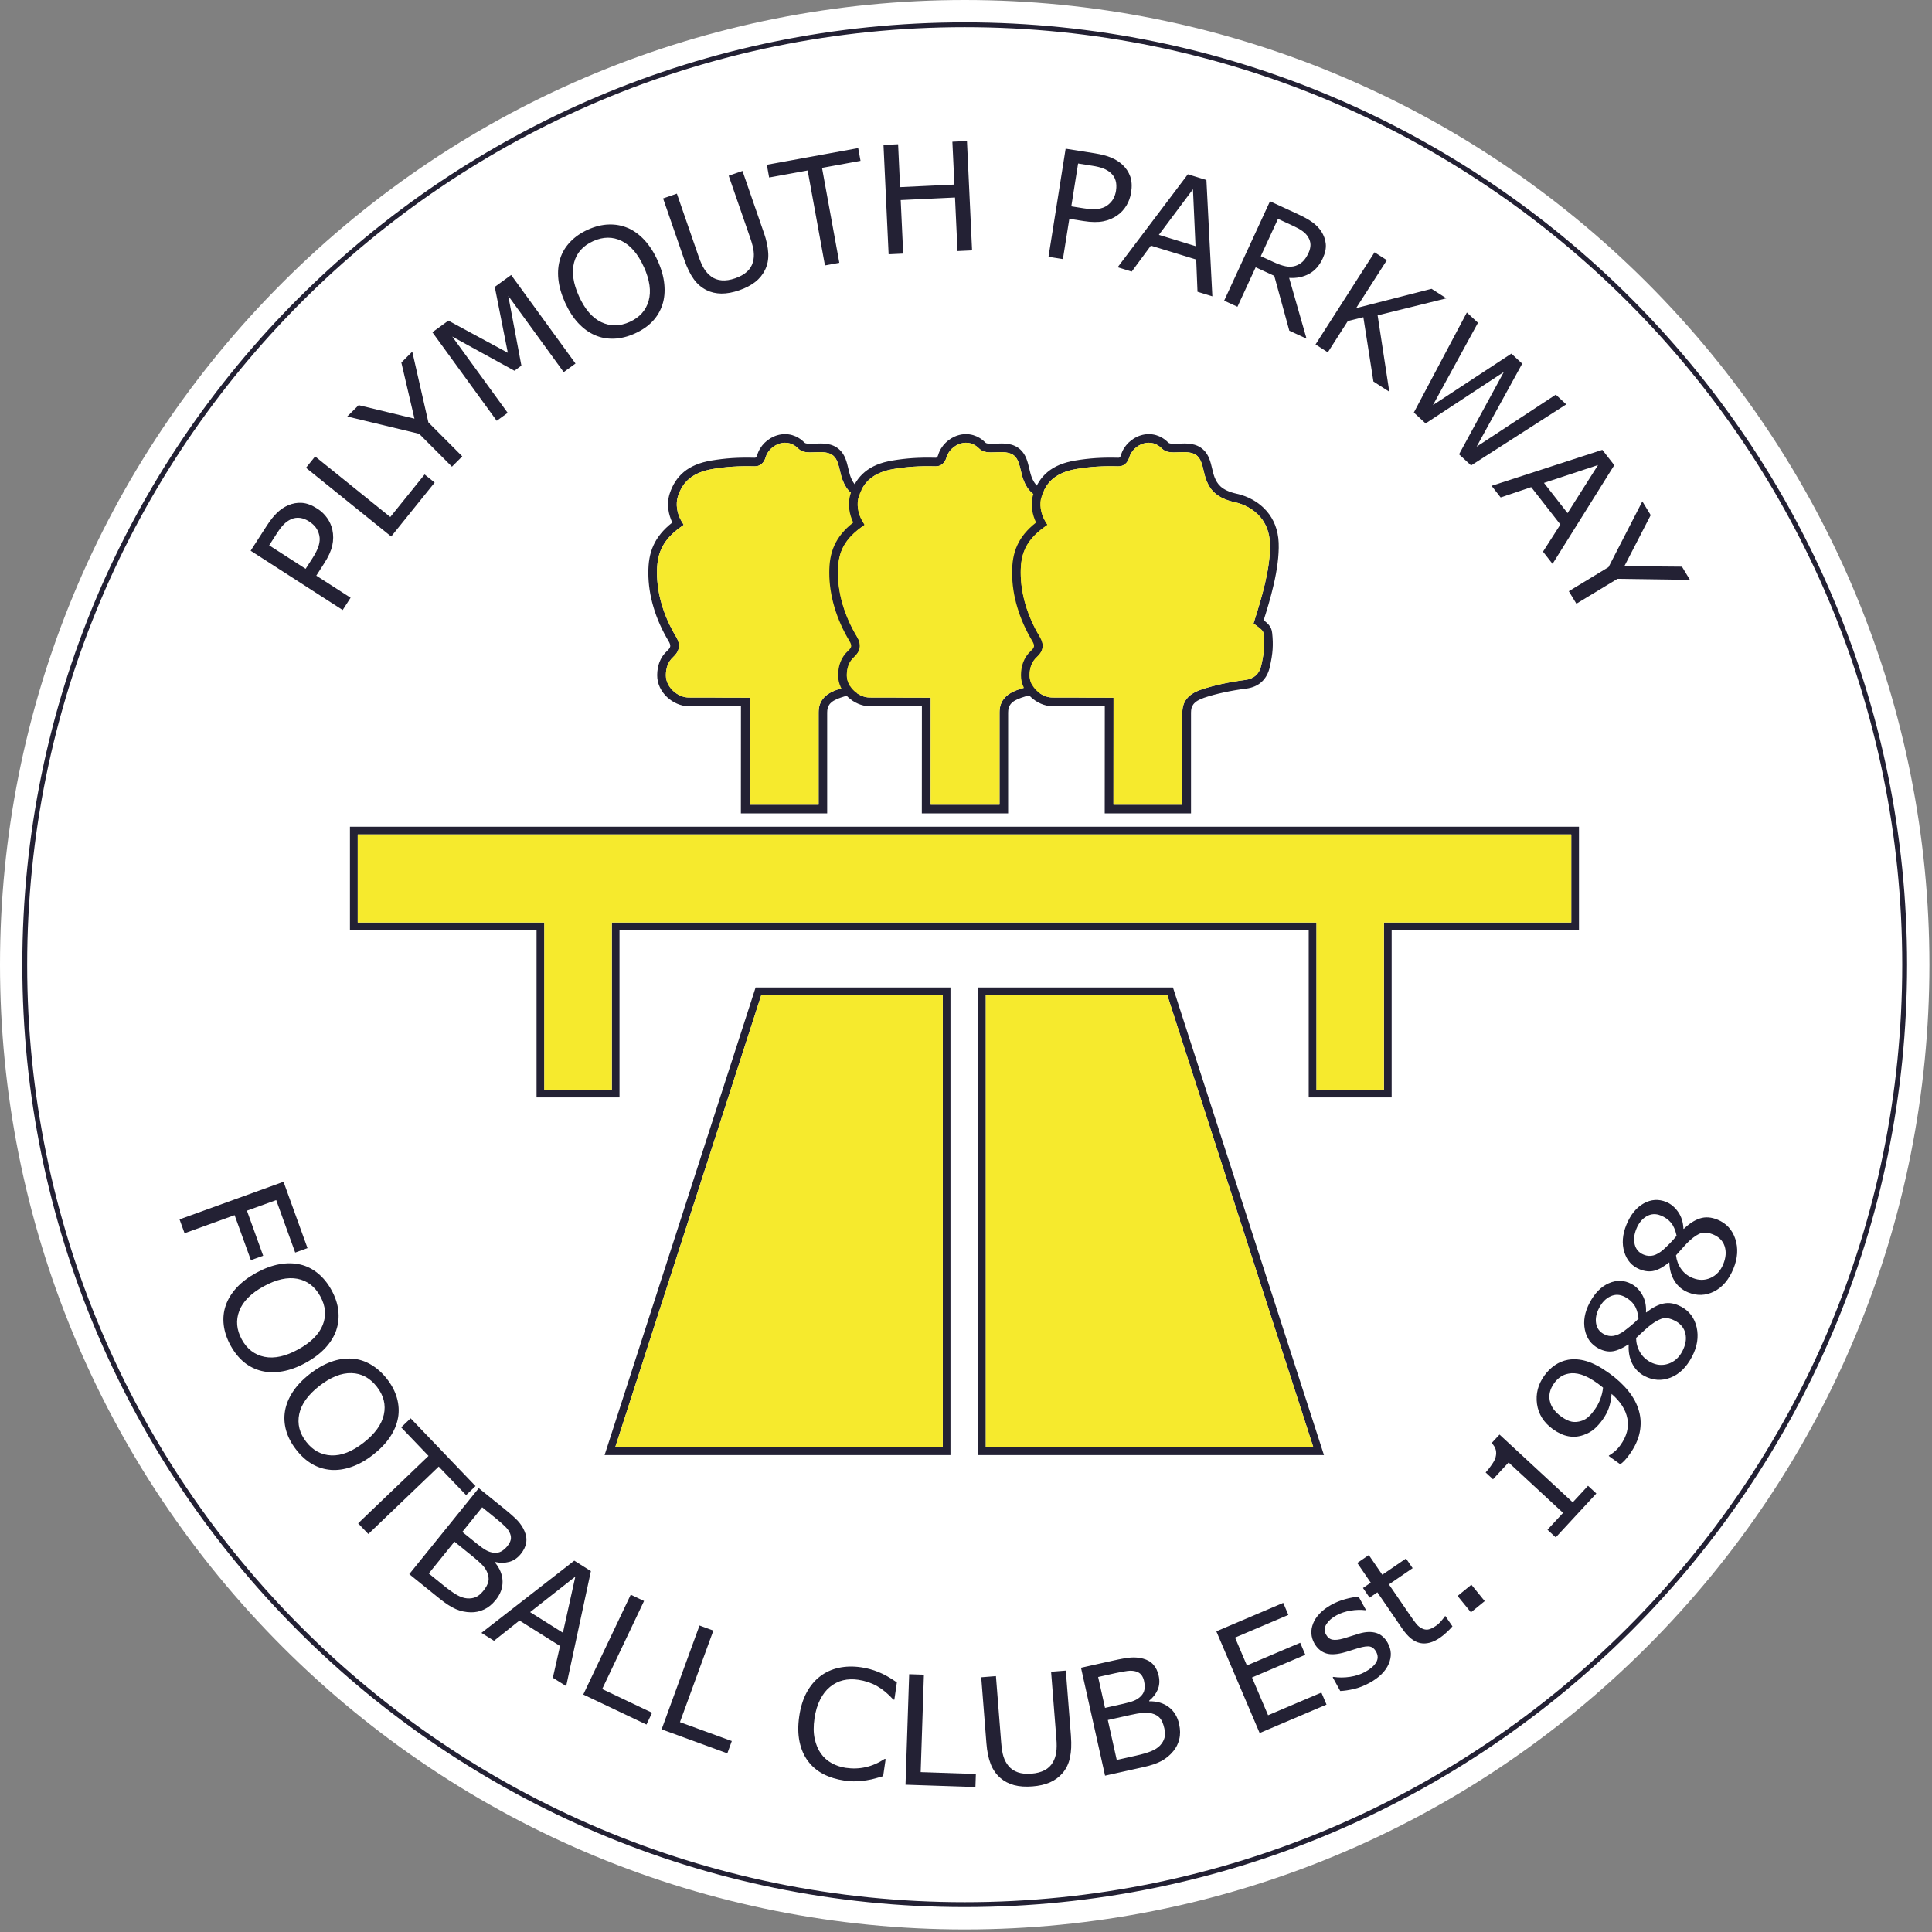 <svg xmlns="http://www.w3.org/2000/svg" width="300" height="300" viewBox="0 0 566 566" fill="none"><rect x="0" y="0" width="566" height="566" fill="#808080" stroke="none"/><g clip-path="url(#a)"><path fill-rule="evenodd" clip-rule="evenodd" d="M82.78 82.78C135.95 29.6 207.41 0 282.62 0C357.83 0 429.29 29.6 482.46 82.78C535.64 135.95 565.24 207.41 565.24 282.62C565.24 357.83 535.64 429.29 482.46 482.47C429.29 535.65 357.83 565.25 282.62 565.25C207.41 565.25 135.95 535.65 82.77 482.47C29.6 429.29 0 357.84 0 282.62C0 207.4 29.6 135.95 82.78 82.78Z" fill="white"/><path fill-rule="evenodd" clip-rule="evenodd" d="M495.09 169.88 473.85 169.57 461.82 176.86 459.6 173.2 471.24 166.14 481.14 146.88 483.59 150.91 475.88 165.86 492.75 166.01 495.09 169.88ZM454.84 165.2 452.04 161.61 457.13 153.66 448.58 142.71 439.63 145.73 436.97 142.33 469.42 131.79 472.92 136.28 454.82 165.21 454.84 165.2ZM459.23 150.32 468.16 136.24 452.32 141.47 459.23 150.32ZM458.85 118.47 430.97 136.36 427.44 133.1 440.56 108.98 417.65 124.05 414.2 120.86 429.73 91.55 432.99 94.56 419.8 118.68 442.77 103.6 445.95 106.54 432.59 130.86 455.78 115.62 458.85 118.47ZM407.01 114.76 402.36 111.77 399.41 92.93 394.86 94.06 389 103.22 385.4 100.91 402.69 73.91 406.3 76.22 397.29 90.27 419.39 84.61 423.75 87.4 403.59 92.39 407.01 114.76ZM382.75 99.2 377.72 96.88 373.31 80.81 367.86 78.3 362.52 89.87 358.63 88.08 372.06 58.96 380.22 62.73C381.98 63.54 383.4 64.33 384.47 65.1 385.54 65.87 386.41 66.76 387.08 67.78 387.83 68.94 388.27 70.15 388.4 71.44 388.53 72.72 388.23 74.14 387.52 75.69 386.55 77.79 385.22 79.3 383.51 80.23 381.8 81.15 379.85 81.55 377.67 81.41L382.76 99.19 382.75 99.2ZM383.34 74.12C383.72 73.29 383.92 72.48 383.92 71.71 383.92 70.93 383.68 70.17 383.21 69.41 382.82 68.77 382.28 68.2 381.58 67.7 380.88 67.19 380 66.7 378.96 66.22L374.4 64.12 369.36 75.05 373.27 76.85C374.5 77.42 375.61 77.8 376.63 78.01 377.64 78.22 378.6 78.17 379.51 77.89 380.35 77.61 381.07 77.18 381.68 76.6 382.28 76.03 382.84 75.19 383.34 74.1V74.12ZM355.17 86.81 350.82 85.47 350.44 76.03 337.16 71.96 331.55 79.56 327.43 78.29 347.99 51.06 353.43 52.73 355.17 86.81ZM350.24 72.1 349.49 55.44 339.5 68.8 350.23 72.1H350.24ZM331.36 56.41C331.14 57.82 330.68 59.08 330.01 60.2 329.33 61.32 328.49 62.25 327.47 62.99 326.21 63.91 324.8 64.53 323.22 64.83 321.65 65.14 319.73 65.12 317.47 64.76L313.27 64.1 311.39 75.9 307.17 75.23 312.19 43.56 320.77 44.92C322.67 45.23 324.25 45.64 325.52 46.17 326.79 46.7 327.88 47.39 328.79 48.22 329.87 49.22 330.64 50.37 331.11 51.69 331.58 53 331.66 54.58 331.37 56.42L331.36 56.41ZM326.95 55.81C327.12 54.73 327.08 53.75 326.83 52.9 326.58 52.03 326.1 51.29 325.4 50.66 324.8 50.12 324.07 49.68 323.23 49.36 322.39 49.03 321.31 48.76 319.99 48.56L315.84 47.9 313.85 60.45 317.39 61.01C319.08 61.28 320.48 61.34 321.59 61.21 322.7 61.07 323.64 60.73 324.4 60.17 325.17 59.6 325.75 58.96 326.15 58.26 326.54 57.56 326.81 56.74 326.96 55.82L326.95 55.81ZM284.78 73.35 280.51 73.55 279.78 57.86 263.87 58.61 264.6 74.29 260.33 74.49 258.83 42.46 263.11 42.26 263.69 54.82 279.6 54.07 279.01 41.52 283.28 41.32 284.78 73.35ZM252.1 47.12 240.82 49.18 245.89 76.99 241.68 77.76 236.61 49.94 225.33 52 224.65 48.27 251.42 43.39 252.1 47.12ZM223.8 68.2C224.56 70.4 224.98 72.4 225.07 74.2 225.16 76 224.84 77.63 224.11 79.1 223.42 80.5 222.46 81.67 221.23 82.62 219.99 83.58 218.45 84.39 216.59 85.03 214.68 85.69 212.95 86.01 211.36 86 209.77 85.98 208.33 85.66 207.02 85.01 205.54 84.28 204.28 83.21 203.26 81.8 202.24 80.39 201.33 78.55 200.53 76.26L194.26 58.13 198.3 56.73 204.63 75.03C205.2 76.67 205.75 77.92 206.31 78.79 206.86 79.67 207.54 80.39 208.33 80.99 209.23 81.67 210.27 82.04 211.45 82.13 212.63 82.23 213.93 82.03 215.38 81.53 216.82 81.03 217.98 80.38 218.84 79.59 219.7 78.8 220.29 77.86 220.59 76.75 220.85 75.8 220.92 74.78 220.8 73.71 220.68 72.64 220.36 71.37 219.85 69.89L213.48 51.48 217.52 50.08 223.79 68.21 223.8 68.2ZM183.91 66.77C185.68 67.54 187.32 68.73 188.81 70.34 190.3 71.95 191.59 73.95 192.67 76.36 193.76 78.77 194.41 81.07 194.62 83.27 194.83 85.47 194.64 87.46 194.06 89.26 193.45 91.12 192.48 92.76 191.14 94.17 189.79 95.58 188.07 96.76 185.97 97.71 183.91 98.64 181.89 99.14 179.9 99.22 177.91 99.29 176.04 98.96 174.28 98.19 172.51 97.42 170.89 96.24 169.4 94.65 167.91 93.05 166.63 91.04 165.53 88.62 164.46 86.24 163.81 83.96 163.58 81.79 163.35 79.62 163.54 77.59 164.14 75.7 164.7 73.89 165.7 72.27 167.09 70.82 168.49 69.37 170.2 68.19 172.22 67.28 174.31 66.34 176.34 65.83 178.32 65.77 180.3 65.7 182.16 66.04 183.9 66.78L183.91 66.77ZM188.62 78.2C186.91 74.41 184.74 71.87 182.12 70.59 179.5 69.3 176.71 69.32 173.78 70.64 170.81 71.98 168.95 74.05 168.19 76.87 167.43 79.7 167.9 82.99 169.61 86.78 171.34 90.6 173.53 93.14 176.17 94.39 178.81 95.64 181.58 95.62 184.48 94.31 187.37 93 189.22 90.94 190.02 88.14 190.82 85.34 190.35 82.02 188.63 78.19L188.62 78.2ZM168.6 106.5 165.14 109.02 148.9 86.67 152.75 107.12 150.7 108.61 132.49 98.6 148.73 120.95 145.52 123.28 126.67 97.34 131.36 93.93 148.77 103.35 144.95 84.05 149.75 80.56 168.6 106.5ZM120.78 103.02 125.5 123.74 135.43 133.7 132.4 136.72 122.79 127.09 101.73 122.02 105.07 118.7 121.42 122.65 117.58 106.22 120.78 103.02ZM127.34 141.37 114.61 157.17 89.64 137.05 92.32 133.72 114.34 151.46 124.39 139 127.34 141.37ZM92.92 148.98C94.12 149.75 95.09 150.67 95.84 151.75 96.59 152.82 97.1 153.97 97.37 155.2 97.7 156.72 97.69 158.27 97.34 159.83 96.99 161.39 96.2 163.14 94.96 165.06L92.66 168.64 102.71 175.11 100.39 178.71 73.43 161.34 78.14 154.04C79.18 152.42 80.2 151.15 81.19 150.2 82.19 149.25 83.25 148.53 84.39 148.04 85.74 147.46 87.1 147.21 88.5 147.32 89.89 147.42 91.36 147.98 92.93 148.99L92.92 148.98ZM90.59 152.78C89.67 152.19 88.77 151.83 87.88 151.72 86.98 151.6 86.11 151.74 85.25 152.12 84.51 152.46 83.82 152.94 83.18 153.58 82.54 154.22 81.86 155.1 81.14 156.22L78.86 159.76 89.54 166.64 91.48 163.63C92.41 162.19 93.03 160.93 93.36 159.87 93.68 158.8 93.75 157.8 93.55 156.88 93.34 155.94 92.99 155.15 92.5 154.51 92.02 153.87 91.38 153.29 90.59 152.79V152.78ZM503.14 357.3C505.74 358.36 507.48 360.25 508.38 362.97 509.27 365.69 509.09 368.58 507.84 371.64 506.51 374.89 504.62 377.12 502.15 378.36 499.68 379.6 497.14 379.68 494.52 378.61 492.86 377.93 491.54 376.83 490.59 375.31 489.63 373.79 489.12 371.99 489.05 369.91L488.93 369.86C487.41 371.12 485.99 371.91 484.66 372.27 483.32 372.62 481.89 372.48 480.36 371.86 478.1 370.94 476.6 369.25 475.85 366.78 475.1 364.32 475.31 361.67 476.47 358.82 477.69 355.84 479.39 353.75 481.55 352.55 483.71 351.35 485.91 351.22 488.12 352.12 489.48 352.68 490.64 353.64 491.61 355.02 492.57 356.39 493.1 358.04 493.18 359.97L493.29 360.02C494.87 358.48 496.44 357.46 498.03 356.95 499.62 356.44 501.32 356.56 503.15 357.31L503.14 357.3ZM486.51 356.09C485.08 355.5 483.69 355.58 482.39 356.33 481.08 357.08 480.08 358.31 479.39 360.01 478.7 361.69 478.55 363.23 478.92 364.63 479.28 366.03 480.16 367.01 481.53 367.57 482.5 367.97 483.45 368.04 484.38 367.79 485.31 367.54 486.28 366.98 487.27 366.11 487.72 365.72 488.33 365.13 489.1 364.36 489.87 363.59 490.56 362.82 491.18 362.04 490.83 360.37 490.27 359.08 489.52 358.19 488.77 357.3 487.77 356.59 486.51 356.08V356.09ZM501.81 361.62C500.58 361.12 499.48 360.98 498.51 361.22 497.55 361.46 496.37 362.21 494.96 363.48 494.41 363.98 493.85 364.57 493.29 365.21 492.73 365.85 491.97 366.7 491 367.76 491.17 369.23 491.66 370.56 492.5 371.75 493.33 372.94 494.45 373.82 495.87 374.4 497.69 375.14 499.44 375.14 501.13 374.38 502.82 373.62 504.06 372.28 504.84 370.37 505.64 368.42 505.77 366.66 505.24 365.07 504.72 363.49 503.57 362.34 501.81 361.62ZM492.39 382.73C494.88 384.03 496.42 386.09 497.06 388.88 497.68 391.68 497.23 394.53 495.69 397.46 494.06 400.56 491.96 402.61 489.38 403.6 486.8 404.6 484.27 404.43 481.76 403.12 480.17 402.28 478.97 401.06 478.17 399.46 477.37 397.85 477.02 396.01 477.15 393.93L477.03 393.87C475.4 394.97 473.91 395.63 472.55 395.86 471.18 396.08 469.77 395.8 468.31 395.04 466.15 393.9 464.81 392.08 464.3 389.55 463.79 387.02 464.25 384.41 465.69 381.68 467.19 378.83 469.08 376.91 471.35 375.93 473.62 374.95 475.82 375.02 477.93 376.14 479.23 376.82 480.3 377.9 481.13 379.36 481.96 380.82 482.32 382.51 482.21 384.43L482.32 384.49C484.04 383.11 485.7 382.24 487.33 381.89 488.96 381.54 490.65 381.82 492.4 382.75L492.39 382.73ZM475.96 379.92C474.58 379.2 473.21 379.14 471.84 379.76 470.46 380.38 469.35 381.51 468.5 383.14 467.66 384.74 467.35 386.26 467.59 387.69 467.82 389.12 468.59 390.18 469.91 390.87 470.84 391.36 471.77 391.52 472.72 391.36 473.67 391.2 474.68 390.73 475.76 389.97 476.24 389.62 476.9 389.09 477.75 388.41 478.59 387.72 479.35 387.02 480.04 386.3 479.85 384.6 479.42 383.27 478.76 382.31 478.1 381.35 477.17 380.55 475.97 379.91L475.96 379.92ZM490.66 386.91C489.48 386.29 488.4 386.05 487.41 386.19 486.43 386.33 485.18 386.97 483.66 388.1 483.06 388.55 482.45 389.08 481.83 389.65 481.21 390.24 480.37 391.01 479.31 391.97 479.33 393.45 479.7 394.82 480.42 396.08 481.13 397.35 482.16 398.33 483.52 399.05 485.26 399.96 487 400.12 488.76 399.53 490.52 398.94 491.88 397.72 492.84 395.9 493.82 394.03 494.13 392.29 493.75 390.66 493.38 389.04 492.34 387.78 490.66 386.9V386.91ZM471.37 402.25C473.67 403.9 475.56 405.66 477.07 407.54 478.57 409.41 479.6 411.36 480.15 413.36 480.73 415.4 480.8 417.48 480.37 419.62 479.94 421.75 478.94 423.92 477.38 426.09 476.94 426.71 476.49 427.26 476.04 427.76 475.58 428.26 475.13 428.66 474.68 428.98L471.29 426.54 471.41 426.37C471.84 426.16 472.36 425.79 472.96 425.29 473.57 424.78 474.16 424.15 474.71 423.38 476.58 420.78 477.26 418.18 476.76 415.58 476.26 412.98 474.71 410.57 472.13 408.36 472.01 409.93 471.74 411.3 471.33 412.47 470.92 413.64 470.3 414.79 469.48 415.94 468.7 417.02 467.89 417.92 467.05 418.65 466.21 419.38 465.16 419.96 463.91 420.4 462.45 420.92 460.97 421.04 459.48 420.77 458 420.5 456.49 419.81 454.94 418.7 452.26 416.77 450.71 414.31 450.28 411.33 449.87 408.36 450.58 405.59 452.4 403.04 453.31 401.77 454.36 400.74 455.53 399.94 456.71 399.14 457.98 398.62 459.35 398.37 461.04 398.07 462.86 398.2 464.79 398.77 466.72 399.33 468.9 400.49 471.35 402.25H471.37ZM468.02 405.27C466.2 403.97 464.62 403.11 463.24 402.7 461.86 402.28 460.64 402.19 459.56 402.41 458.64 402.57 457.83 402.9 457.15 403.38 456.47 403.85 455.86 404.45 455.32 405.2 454.1 406.9 453.67 408.61 454.02 410.35 454.37 412.09 455.5 413.65 457.4 415.02 458.51 415.82 459.53 416.32 460.47 416.5 461.4 416.68 462.4 416.59 463.47 416.21 464.22 415.94 464.88 415.54 465.45 414.99 466.03 414.45 466.61 413.78 467.16 413 467.82 412.08 468.36 411.07 468.8 409.95 469.23 408.83 469.51 407.69 469.63 406.53 469.39 406.34 469.16 406.15 468.93 405.96 468.7 405.77 468.4 405.54 468.02 405.27ZM467.66 437.54 455.77 450.39 453.35 448.15 457.92 443.21 441.96 428.44 437.39 433.37 435.23 431.37C435.85 430.7 436.46 429.94 437.05 429.06 437.65 428.2 438.02 427.47 438.16 426.87 438.35 426.13 438.37 425.43 438.21 424.78 438.06 424.12 437.66 423.44 437 422.75L439.3 420.27 460.75 440.12 465.23 435.28 467.65 437.52 467.66 437.54Z" fill="#232134"/><path d="M431.052 464.261L427.013 467.551L430.922 472.35L434.961 469.06L431.052 464.261Z" fill="#232134"/><path fill-rule="evenodd" clip-rule="evenodd" d="M425.52 476.45C425.01 477.05 424.41 477.66 423.73 478.28 423.05 478.9 422.43 479.41 421.84 479.81 419.79 481.21 417.86 481.73 416.04 481.35 414.22 480.98 412.49 479.58 410.82 477.15L403.52 466.49 401.24 468.05 399.3 465.22 401.58 463.66 397.63 457.89 401.01 455.57 404.96 461.34 411.91 456.58 413.85 459.41 406.9 464.17 413.17 473.32C413.89 474.37 414.48 475.18 414.94 475.75 415.39 476.31 415.94 476.75 416.58 477.07 417.17 477.37 417.77 477.48 418.38 477.39 418.99 477.29 419.77 476.92 420.71 476.28 421.26 475.9 421.77 475.43 422.25 474.85 422.74 474.27 423.08 473.84 423.26 473.55L423.44 473.43 425.51 476.46 425.52 476.45ZM406.59 481.4C407.66 483.34 407.74 485.37 406.82 487.5 405.9 489.62 404.05 491.46 401.27 492.99 399.7 493.86 398.15 494.46 396.63 494.82 395.11 495.16 393.78 495.36 392.64 495.4L390.43 491.38 390.62 491.27C392.22 491.51 393.85 491.5 395.51 491.25 397.17 491 398.63 490.52 399.89 489.83 401.46 488.97 402.55 488.04 403.15 487.03 403.75 486.04 403.75 484.99 403.15 483.89 402.69 483.05 402.1 482.55 401.38 482.39 400.66 482.22 399.54 482.37 398 482.81 397.43 482.97 396.69 483.21 395.79 483.5 394.89 483.8 394.06 484.05 393.28 484.24 391.15 484.77 389.43 484.78 388.12 484.24 386.81 483.71 385.78 482.75 385.01 481.36 384.53 480.48 384.25 479.56 384.19 478.58 384.12 477.61 384.29 476.62 384.7 475.6 385.08 474.61 385.72 473.64 386.64 472.68 387.55 471.73 388.68 470.88 390.04 470.13 391.31 469.43 392.69 468.87 394.17 468.47 395.64 468.06 396.93 467.84 398.05 467.81L400.16 471.63 399.97 471.73C398.68 471.56 397.26 471.6 395.69 471.85 394.13 472.1 392.72 472.58 391.46 473.27 390.16 473.98 389.19 474.85 388.57 475.84 387.95 476.84 387.91 477.84 388.46 478.84 388.94 479.71 389.58 480.22 390.37 480.36 391.14 480.51 392.21 480.4 393.55 480.02 394.29 479.81 395.11 479.55 396.01 479.26 396.91 478.96 397.67 478.73 398.28 478.55 400.15 478.02 401.78 477.97 403.19 478.39 404.61 478.84 405.74 479.83 406.59 481.38V481.4ZM388.62 499.38 369.03 507.72 356.34 477.92 375.94 469.58 377.44 473.11 361.82 479.75 365.29 487.91 380.91 481.27 382.41 484.79 366.79 491.44 371.5 502.5 387.12 495.86 388.62 499.38ZM345.44 505.14C345.79 506.71 345.81 508.17 345.48 509.51 345.16 510.85 344.57 512.02 343.74 513.02 342.76 514.22 341.6 515.18 340.27 515.9 338.94 516.62 337.17 517.22 334.97 517.7L323.74 520.2 316.69 488.59 326.07 486.5C328.38 485.98 330.13 485.68 331.32 485.59 332.5 485.51 333.68 485.61 334.85 485.91 336.15 486.26 337.17 486.85 337.9 487.7 338.64 488.53 339.16 489.62 339.45 490.94 339.78 492.43 339.68 493.8 339.16 495.02 338.63 496.24 337.8 497.32 336.66 498.24L336.7 498.42C338.94 498.38 340.84 498.94 342.39 500.1 343.94 501.27 344.96 502.94 345.45 505.13L345.44 505.14ZM335.18 492.51C335.01 491.76 334.74 491.15 334.37 490.68 334 490.22 333.5 489.89 332.85 489.69 332.11 489.46 331.24 489.4 330.27 489.53 329.31 489.65 328.13 489.87 326.72 490.18L321.71 491.3 323.73 500.35 329.16 499.13C330.47 498.84 331.51 498.54 332.25 498.23 333 497.92 333.66 497.49 334.23 496.92 334.8 496.35 335.15 495.7 335.28 494.97 335.4 494.24 335.37 493.42 335.16 492.51H335.18ZM341.08 506.26C340.8 505 340.39 504.03 339.84 503.37 339.29 502.71 338.46 502.23 337.34 501.94 336.58 501.74 335.7 501.69 334.72 501.8 333.72 501.91 332.53 502.12 331.15 502.43L324.55 503.9 327.16 515.6 332.71 514.36C334.55 513.95 336.04 513.52 337.17 513.07 338.3 512.61 339.19 512.05 339.83 511.38 340.5 510.66 340.94 509.9 341.15 509.12 341.36 508.33 341.34 507.39 341.09 506.27L341.08 506.26ZM313.75 508.74C313.93 511.08 313.84 513.14 313.46 514.92 313.08 516.7 312.35 518.22 311.28 519.46 310.25 520.65 309.02 521.55 307.57 522.18 306.12 522.81 304.41 523.2 302.43 523.35 300.4 523.51 298.62 523.38 297.08 522.97 295.53 522.55 294.2 521.86 293.1 520.9 291.83 519.81 290.88 518.44 290.24 516.81 289.6 515.18 289.17 513.14 288.98 510.7L287.46 491.38 291.77 491.04 293.31 510.54C293.45 512.29 293.67 513.65 293.99 514.64 294.31 515.64 294.78 516.52 295.41 517.3 296.12 518.19 297.04 518.82 298.16 519.21 299.29 519.61 300.62 519.74 302.15 519.62 303.69 519.5 304.98 519.16 306.03 518.61 307.07 518.06 307.89 517.28 308.46 516.27 308.96 515.41 309.28 514.43 309.44 513.35 309.59 512.27 309.61 510.95 309.48 509.38L307.93 489.76 312.24 489.42 313.76 508.74H313.75ZM285.76 523.53 265.28 522.85 266.35 490.48 270.67 490.62 269.72 519.16 285.89 519.7 285.76 523.53ZM258.73 520.35C257.89 520.58 257.13 520.79 256.45 521 255.77 521.21 254.89 521.4 253.8 521.57 252.89 521.71 251.91 521.81 250.85 521.85 249.8 521.9 248.65 521.83 247.42 521.65 245.09 521.31 243.03 520.67 241.22 519.74 239.41 518.81 237.91 517.54 236.71 515.94 235.53 514.38 234.71 512.49 234.24 510.27 233.77 508.06 233.74 505.56 234.15 502.77 234.54 500.13 235.25 497.83 236.3 495.86 237.36 493.89 238.69 492.29 240.31 491.07 241.87 489.88 243.67 489.06 245.71 488.61 247.75 488.17 249.94 488.11 252.3 488.46 254.02 488.71 255.71 489.17 257.36 489.84 259.02 490.51 260.81 491.52 262.75 492.88L262.01 497.95 261.69 497.9C260.14 496.18 258.55 494.87 256.91 493.94 255.27 493.02 253.46 492.42 251.49 492.12 249.87 491.88 248.38 491.93 247 492.26 245.62 492.59 244.35 493.24 243.17 494.19 242.03 495.11 241.06 496.36 240.27 497.91 239.48 499.46 238.92 501.31 238.61 503.45 238.28 505.7 238.3 507.67 238.67 509.37 239.05 511.08 239.63 512.51 240.45 513.66 241.3 514.86 242.35 515.82 243.62 516.52 244.89 517.22 246.27 517.69 247.76 517.91 249.81 518.21 251.78 518.14 253.67 517.7 255.56 517.27 257.39 516.47 259.16 515.3L259.46 515.35 258.73 520.34V520.35ZM213.08 513.66 193.83 506.63 204.93 476.21 208.99 477.69 199.2 504.52 214.39 510.06 213.08 513.66ZM189.39 505.23 170.88 496.43 184.78 467.18 188.68 469.03 176.42 494.82 191.03 501.77 189.39 505.23ZM165.86 493.96 161.96 491.52 164.07 482.21 152.19 474.75 144.73 480.69 141.04 478.37 168.24 457.21 173.11 460.27 165.87 493.96H165.86ZM164.91 478.32 168.55 461.88 155.3 472.29 164.9 478.32H164.91ZM145.19 468.77C144.18 470.02 143.05 470.94 141.8 471.52 140.55 472.1 139.27 472.37 137.97 472.34 136.42 472.32 134.95 472.01 133.56 471.41 132.17 470.81 130.6 469.8 128.85 468.39L119.9 461.16 140.26 435.97 147.73 442.01C149.57 443.5 150.89 444.68 151.7 445.55 152.5 446.43 153.16 447.41 153.64 448.52 154.18 449.75 154.34 450.92 154.14 452.02 153.95 453.12 153.42 454.2 152.57 455.25 151.61 456.44 150.48 457.21 149.19 457.56 147.9 457.9 146.54 457.92 145.12 457.61L145.01 457.75C146.43 459.47 147.18 461.31 147.23 463.25 147.28 465.19 146.61 467.03 145.19 468.78V468.77ZM148.69 452.88C149.17 452.28 149.48 451.69 149.62 451.11 149.75 450.54 149.69 449.94 149.45 449.31 149.17 448.58 148.68 447.87 147.97 447.19 147.28 446.51 146.37 445.72 145.25 444.81L141.26 441.58 135.44 448.79 139.77 452.29C140.81 453.13 141.69 453.76 142.4 454.15 143.11 454.55 143.86 454.8 144.66 454.89 145.46 454.98 146.19 454.86 146.84 454.5 147.49 454.14 148.11 453.61 148.7 452.88H148.69ZM141.59 466.06C142.4 465.06 142.9 464.13 143.08 463.29 143.25 462.45 143.12 461.5 142.65 460.44 142.33 459.72 141.83 459 141.12 458.3 140.42 457.59 139.51 456.79 138.4 455.9L133.14 451.65 125.61 460.97 130.04 464.55C131.51 465.74 132.77 466.63 133.82 467.24 134.88 467.84 135.87 468.18 136.8 468.26 137.78 468.34 138.65 468.21 139.4 467.88 140.15 467.56 140.87 466.95 141.59 466.06ZM136.55 438.01 128.53 429.65 107.91 449.4 104.92 446.28 125.54 426.53 117.53 418.16 120.3 415.51 139.31 435.36 136.55 438.01ZM116.62 415.3C116.28 417.23 115.51 419.12 114.28 420.96 113.06 422.81 111.39 424.55 109.29 426.19 107.18 427.83 105.08 429.02 102.98 429.74 100.87 430.47 98.87 430.76 96.97 430.62 94.99 430.46 93.16 429.9 91.46 428.92 89.76 427.93 88.19 426.53 86.76 424.69 85.36 422.89 84.38 421.03 83.83 419.1 83.29 417.17 83.17 415.24 83.5 413.34 83.83 411.42 84.6 409.55 85.81 407.71 87.03 405.87 88.69 404.13 90.81 402.48 92.89 400.86 94.97 399.68 97.05 398.94 99.13 398.19 101.16 397.9 103.16 398.03 105.07 398.15 106.89 398.74 108.65 399.76 110.41 400.79 111.97 402.19 113.35 403.95 114.78 405.78 115.76 407.66 116.29 409.58 116.83 411.5 116.94 413.41 116.63 415.29L116.62 415.3ZM106.53 422.64C109.84 420.06 111.81 417.33 112.45 414.44 113.09 411.56 112.41 408.83 110.41 406.27 108.39 403.68 105.91 402.34 102.96 402.27 100.01 402.19 96.88 403.45 93.57 406.02 90.23 408.63 88.26 411.38 87.66 414.27 87.06 417.16 87.74 419.87 89.72 422.41 91.69 424.94 94.15 426.26 97.1 426.38 100.04 426.49 103.19 425.25 106.53 422.64ZM98.53 389.68C97.89 391.53 96.82 393.27 95.32 394.89 93.82 396.52 91.89 397.97 89.55 399.25 87.21 400.54 84.95 401.37 82.75 401.75 80.55 402.13 78.53 402.1 76.68 401.65 74.75 401.18 73.03 400.33 71.51 399.09 69.99 397.84 68.66 396.2 67.54 394.16 66.45 392.16 65.78 390.16 65.54 388.17 65.31 386.18 65.5 384.26 66.14 382.43 66.77 380.59 67.83 378.87 69.32 377.25 70.81 375.63 72.73 374.18 75.09 372.88 77.4 371.61 79.64 370.78 81.82 370.38 83.99 369.98 86.05 370.01 88 370.46 89.86 370.89 91.57 371.76 93.15 373.05 94.72 374.35 96.04 375.98 97.11 377.94 98.23 379.97 98.9 381.98 99.11 383.96 99.33 385.94 99.14 387.85 98.52 389.66L98.53 389.68ZM87.39 395.31C91.07 393.29 93.45 390.91 94.55 388.17 95.64 385.43 95.41 382.63 93.84 379.78 92.26 376.9 90.02 375.19 87.13 374.64 84.23 374.09 80.94 374.82 77.26 376.84 73.54 378.88 71.16 381.28 70.1 384.04 69.04 386.79 69.29 389.58 70.83 392.4 72.37 395.21 74.59 396.91 77.48 397.5 80.37 398.08 83.67 397.36 87.38 395.32L87.39 395.31ZM86.48 366.95 80.92 351.58 72.34 354.68 77.1 367.88 73.5 369.18 68.73 355.99 54.07 361.29 52.6 357.23 83.06 346.21 90.09 365.65 86.48 366.95Z" fill="#232134"/><path fill-rule="evenodd" clip-rule="evenodd" d="M87.41 87.41C137.37 37.45 206.39 6.55 282.62 6.55C358.85 6.55 427.88 37.45 477.84 87.41C527.8 137.37 558.7 206.39 558.7 282.63C558.7 358.87 527.8 427.89 477.84 477.84C427.88 527.8 358.86 558.7 282.62 558.7C206.38 558.7 137.37 527.8 87.4 477.84C37.44 427.88 6.54 358.86 6.54 282.62C6.54 206.38 37.44 137.36 87.4 87.4L87.41 87.41ZM282.62 7.96C206.78 7.96 138.11 38.7 88.4 88.41C38.7 138.11 7.96 206.78 7.96 282.62C7.96 358.46 38.7 427.13 88.4 476.83C138.11 526.53 206.77 557.27 282.62 557.27C358.47 557.27 427.13 526.53 476.83 476.83C526.53 427.13 557.28 358.46 557.28 282.62C557.28 206.78 526.54 138.11 476.83 88.4C427.13 38.71 358.47 7.96 282.62 7.96Z" fill="#232134"/><path fill-rule="evenodd" clip-rule="evenodd" d="M211.18 204.37C213.35 204.37 215.4 204.37 218.38 204.39H219.65V205.66L219.63 235.74H239.82V208.75C239.82 207.25 240.15 205.93 241.07 204.75C241.94 203.63 243.3 202.71 245.37 202.01C247.23 201.38 249.31 200.83 251.36 200.38C253.78 199.85 256.18 199.45 258.17 199.21C259.58 199.03 260.6 198.55 261.33 197.89C262.2 197.11 262.7 196.03 262.95 194.89C263.39 192.97 263.63 191.45 263.73 190.03C263.82 188.62 263.77 187.29 263.61 185.74C263.57 185.29 263.44 184.98 263.18 184.68C262.84 184.27 262.25 183.82 261.4 183.19L260.67 182.65L260.94 181.79L261.14 181.17C262.8 175.9 265.78 166.45 265.49 159.13C265.36 155.89 264.26 153.33 262.62 151.41C260.68 149.15 257.97 147.74 255.17 147.12C252.49 146.52 250.69 145.61 249.43 144.51C248.12 143.37 247.4 142.07 246.87 140.71C246.51 139.78 246.28 138.83 246.06 137.88C245.67 136.23 245.28 134.58 244.24 133.61C242.87 132.33 240.7 132.42 238.81 132.5C236.81 132.58 235.06 132.65 233.87 131.43C233.1 130.65 232.27 130.16 231.43 129.91C230.44 129.62 229.41 129.66 228.45 129.94C227.47 130.23 226.56 130.78 225.83 131.49C225.11 132.19 224.57 133.04 224.3 133.98C224.05 134.84 223.65 135.46 223.15 135.89C222.54 136.42 221.83 136.64 221.06 136.62C218.72 136.56 216.67 136.59 214.69 136.72C212.73 136.84 210.85 137.07 208.84 137.4C205.83 137.9 203.61 138.86 201.98 140.2C200.38 141.52 199.33 143.25 198.64 145.31C198.25 146.47 198.18 147.74 198.35 148.97C198.54 150.35 199.03 151.67 199.69 152.75L200.31 153.76L199.34 154.45C196.5 156.5 194.78 158.57 193.78 160.74C192.78 162.91 192.48 165.22 192.48 167.74C192.48 170.88 192.98 174.05 193.89 177.15C194.85 180.38 196.26 183.54 198.05 186.51C198.75 187.68 199.02 188.71 198.87 189.72C198.72 190.74 198.16 191.62 197.22 192.49C196.44 193.21 195.91 194.03 195.58 194.89C195.24 195.8 195.09 196.77 195.08 197.77V197.82C195.07 199.6 195.94 201.2 197.19 202.38C198.47 203.58 200.12 204.31 201.65 204.34H201.69C204.54 204.36 207.96 204.36 211.17 204.36L211.18 204.37ZM217.1 206.93C215.49 206.93 213.38 206.93 211.18 206.93C208.56 206.93 205.77 206.93 201.67 206.89H201.62C199.46 206.85 197.17 205.86 195.45 204.25C193.71 202.63 192.51 200.36 192.53 197.8V197.75C192.55 196.45 192.74 195.19 193.19 194C193.66 192.78 194.39 191.64 195.5 190.63C196.01 190.17 196.3 189.75 196.35 189.37C196.41 188.97 196.25 188.47 195.87 187.83C193.97 184.67 192.47 181.32 191.45 177.88C190.46 174.56 189.93 171.14 189.94 167.75C189.94 164.9 190.29 162.25 191.47 159.7C192.53 157.39 194.25 155.2 196.96 153.08C196.41 151.94 196 150.66 195.82 149.34C195.6 147.75 195.7 146.08 196.22 144.52C197.06 142.02 198.36 139.91 200.35 138.26C202.31 136.64 204.93 135.49 208.42 134.92C210.51 134.57 212.47 134.34 214.51 134.2C216.53 134.07 218.66 134.04 221.1 134.1C221.25 134.1 221.37 134.07 221.47 133.99C221.61 133.87 221.74 133.64 221.84 133.29C222.24 131.92 223.02 130.69 224.04 129.69C225.06 128.69 226.34 127.92 227.72 127.52C229.12 127.1 230.64 127.06 232.12 127.49C233.37 127.86 234.59 128.56 235.67 129.67C236.07 130.08 237.3 130.03 238.69 129.97C241.08 129.87 243.82 129.76 245.96 131.75C247.57 133.25 248.05 135.28 248.53 137.3C248.74 138.18 248.94 139.05 249.23 139.79C249.63 140.82 250.16 141.78 251.08 142.59C252.05 143.43 253.49 144.15 255.71 144.64C259.01 145.37 262.22 147.05 264.54 149.76C266.54 152.09 267.86 155.16 268.02 159.03C268.32 166.69 265.35 176.23 263.63 181.69C264.25 182.17 264.73 182.59 265.11 183.03C265.72 183.75 266.02 184.47 266.12 185.48C266.3 187.18 266.35 188.64 266.25 190.2C266.14 191.75 265.88 193.39 265.41 195.45C265.04 197.07 264.31 198.61 263 199.79C261.9 200.79 260.42 201.5 258.44 201.74C256.52 201.98 254.19 202.36 251.86 202.87C249.88 203.3 247.9 203.82 246.15 204.42C244.58 204.95 243.61 205.58 243.04 206.31C242.52 206.98 242.33 207.8 242.33 208.76V238.3H217.05V237.03L217.07 206.93H217.1Z" fill="#232134"/><path fill-rule="evenodd" clip-rule="evenodd" d="M211.18 204.37C213.35 204.37 215.4 204.37 218.38 204.39H219.65V205.66L219.63 235.74H239.82V208.75C239.82 207.25 240.15 205.93 241.07 204.75C241.94 203.63 243.3 202.71 245.37 202.01C247.23 201.38 249.31 200.83 251.36 200.38C253.78 199.85 256.18 199.45 258.17 199.21C259.58 199.03 260.6 198.55 261.33 197.89C262.2 197.11 262.7 196.03 262.95 194.89C263.39 192.97 263.63 191.45 263.73 190.03C263.82 188.62 263.77 187.29 263.61 185.74C263.57 185.29 263.44 184.98 263.18 184.68C262.84 184.27 262.25 183.82 261.4 183.19L260.67 182.65L260.94 181.79L261.14 181.17C262.8 175.9 265.78 166.45 265.49 159.13C265.36 155.89 264.26 153.33 262.62 151.41C260.68 149.15 257.97 147.74 255.17 147.12C252.49 146.52 250.69 145.61 249.43 144.51C248.12 143.37 247.4 142.07 246.87 140.71C246.51 139.78 246.28 138.83 246.06 137.88C245.67 136.23 245.28 134.58 244.24 133.61C242.87 132.33 240.7 132.42 238.81 132.5C236.81 132.58 235.06 132.65 233.87 131.43C233.1 130.65 232.27 130.16 231.43 129.91C230.44 129.62 229.41 129.66 228.45 129.94C227.47 130.23 226.56 130.78 225.83 131.49C225.11 132.19 224.57 133.04 224.3 133.98C224.05 134.84 223.65 135.46 223.15 135.89C222.54 136.42 221.83 136.64 221.06 136.62C218.72 136.56 216.67 136.59 214.69 136.72C212.73 136.84 210.85 137.07 208.84 137.4C205.83 137.9 203.61 138.86 201.98 140.2C200.38 141.52 199.33 143.25 198.64 145.31C198.25 146.47 198.18 147.74 198.35 148.97C198.54 150.35 199.03 151.67 199.69 152.75L200.31 153.76L199.34 154.45C196.5 156.5 194.78 158.57 193.77 160.74C192.77 162.91 192.47 165.22 192.47 167.74C192.47 170.88 192.97 174.05 193.88 177.15C194.84 180.38 196.25 183.54 198.04 186.51C198.74 187.68 199.01 188.71 198.86 189.72C198.71 190.74 198.15 191.62 197.21 192.49C196.43 193.21 195.9 194.03 195.57 194.89C195.23 195.8 195.08 196.77 195.07 197.77V197.82C195.06 199.6 195.93 201.2 197.18 202.38C198.46 203.58 200.11 204.31 201.64 204.34H201.68C204.53 204.36 207.95 204.36 211.16 204.36L211.18 204.37Z" fill="#F6EA2D"/><path fill-rule="evenodd" clip-rule="evenodd" d="M264.19 204.37C266.36 204.37 268.41 204.37 271.39 204.39H272.66V205.66L272.64 235.74H292.82V208.75C292.82 207.25 293.15 205.93 294.07 204.75C294.94 203.63 296.3 202.71 298.37 202.01C300.23 201.38 302.31 200.83 304.36 200.38C306.78 199.85 309.18 199.45 311.17 199.21C312.58 199.03 313.6 198.55 314.33 197.89C315.2 197.11 315.7 196.03 315.95 194.89C316.39 192.97 316.63 191.45 316.73 190.03C316.82 188.62 316.77 187.29 316.61 185.74C316.57 185.29 316.44 184.98 316.18 184.68C315.84 184.27 315.25 183.82 314.4 183.19L313.67 182.65L313.94 181.79L314.14 181.17C315.8 175.9 318.78 166.45 318.49 159.13C318.36 155.89 317.26 153.33 315.62 151.41C313.68 149.15 310.97 147.74 308.17 147.12C305.49 146.52 303.69 145.61 302.43 144.51C301.12 143.37 300.4 142.07 299.87 140.71C299.51 139.78 299.28 138.83 299.06 137.88C298.67 136.23 298.28 134.58 297.24 133.61C295.87 132.33 293.7 132.42 291.81 132.5C289.81 132.58 288.06 132.65 286.87 131.43C286.1 130.65 285.27 130.16 284.43 129.91C283.44 129.62 282.41 129.66 281.45 129.94C280.47 130.23 279.56 130.78 278.83 131.49C278.12 132.19 277.57 133.04 277.3 133.98C277.05 134.84 276.65 135.46 276.15 135.89C275.54 136.42 274.83 136.64 274.06 136.62C271.72 136.56 269.67 136.59 267.69 136.72C265.73 136.84 263.85 137.07 261.84 137.4C258.83 137.9 256.61 138.86 254.98 140.2C253.38 141.52 252.33 143.25 251.64 145.31C251.25 146.47 251.18 147.74 251.35 148.97C251.54 150.35 252.03 151.67 252.69 152.75L253.31 153.76L252.35 154.45C249.51 156.5 247.79 158.57 246.79 160.74C245.79 162.91 245.49 165.22 245.49 167.74C245.49 170.88 245.99 174.05 246.9 177.15C247.86 180.38 249.27 183.54 251.06 186.51C251.76 187.68 252.03 188.71 251.88 189.72C251.73 190.74 251.17 191.62 250.23 192.49C249.44 193.21 248.92 194.03 248.59 194.89C248.25 195.8 248.1 196.77 248.09 197.77V197.82C248.08 199.6 248.94 201.2 250.2 202.38C251.48 203.58 253.13 204.31 254.67 204.34H254.71C257.57 204.36 260.99 204.36 264.19 204.36V204.37ZM270.11 206.93C268.5 206.93 266.39 206.93 264.19 206.93C261.57 206.93 258.78 206.93 254.68 206.89H254.63C252.47 206.85 250.18 205.86 248.46 204.25C246.72 202.63 245.52 200.36 245.54 197.8V197.75C245.56 196.45 245.75 195.19 246.2 194C246.67 192.78 247.4 191.64 248.5 190.63C249.01 190.17 249.3 189.75 249.36 189.37C249.42 188.97 249.26 188.47 248.88 187.83C246.98 184.67 245.48 181.32 244.46 177.88C243.48 174.56 242.94 171.14 242.95 167.75C242.95 164.9 243.3 162.25 244.48 159.7C245.54 157.39 247.26 155.2 249.97 153.08C249.42 151.94 249.01 150.66 248.83 149.34C248.61 147.75 248.71 146.08 249.23 144.52C250.07 142.02 251.37 139.91 253.36 138.26C255.32 136.64 257.94 135.49 261.43 134.92C263.52 134.57 265.48 134.34 267.52 134.2C269.54 134.07 271.66 134.04 274.11 134.1C274.26 134.1 274.38 134.07 274.48 133.99C274.62 133.87 274.75 133.64 274.85 133.29C275.25 131.92 276.03 130.69 277.05 129.69C278.07 128.69 279.35 127.92 280.73 127.52C282.13 127.1 283.65 127.06 285.13 127.49C286.38 127.86 287.6 128.56 288.68 129.67C289.08 130.08 290.31 130.03 291.7 129.97C294.09 129.87 296.83 129.76 298.97 131.75C300.58 133.25 301.06 135.28 301.54 137.3C301.75 138.18 301.95 139.05 302.24 139.79C302.64 140.82 303.17 141.78 304.09 142.59C305.06 143.43 306.5 144.15 308.72 144.64C312.02 145.37 315.23 147.05 317.55 149.76C319.55 152.09 320.87 155.16 321.03 159.03C321.33 166.69 318.36 176.23 316.64 181.69C317.26 182.17 317.74 182.59 318.12 183.03C318.73 183.75 319.03 184.47 319.13 185.48C319.31 187.18 319.36 188.64 319.26 190.2C319.16 191.75 318.89 193.39 318.42 195.45C318.05 197.07 317.32 198.61 316.01 199.79C314.91 200.79 313.43 201.5 311.45 201.74C309.52 201.98 307.2 202.36 304.87 202.87C302.89 203.3 300.91 203.82 299.16 204.42C297.59 204.95 296.62 205.58 296.05 206.31C295.53 206.98 295.34 207.8 295.34 208.76V238.3H270.06V237.03L270.08 206.93H270.11Z" fill="#232134"/><path fill-rule="evenodd" clip-rule="evenodd" d="M264.19 204.37C266.36 204.37 268.41 204.37 271.39 204.39H272.66V205.66L272.64 235.74H292.82V208.75C292.82 207.25 293.15 205.93 294.07 204.75C294.94 203.63 296.3 202.71 298.37 202.01C300.23 201.38 302.31 200.83 304.36 200.38C306.78 199.85 309.18 199.45 311.17 199.21C312.58 199.03 313.6 198.55 314.33 197.89C315.2 197.11 315.7 196.03 315.95 194.89C316.39 192.97 316.63 191.45 316.73 190.03C316.82 188.62 316.77 187.29 316.61 185.74C316.57 185.29 316.44 184.98 316.18 184.68C315.84 184.27 315.25 183.82 314.4 183.19L313.67 182.65L313.94 181.79L314.14 181.17C315.8 175.9 318.78 166.45 318.49 159.13C318.36 155.89 317.26 153.33 315.62 151.41C313.68 149.15 310.97 147.74 308.17 147.12C305.49 146.52 303.69 145.61 302.43 144.51C301.12 143.37 300.4 142.07 299.87 140.71C299.51 139.78 299.28 138.83 299.06 137.88C298.67 136.23 298.28 134.58 297.24 133.61C295.87 132.33 293.7 132.42 291.81 132.5C289.81 132.58 288.06 132.65 286.87 131.43C286.1 130.65 285.27 130.16 284.43 129.91C283.44 129.62 282.41 129.66 281.45 129.94C280.47 130.23 279.56 130.78 278.83 131.49C278.12 132.19 277.57 133.04 277.3 133.98C277.05 134.84 276.65 135.46 276.15 135.89C275.54 136.42 274.83 136.64 274.06 136.62C271.72 136.56 269.67 136.59 267.69 136.72C265.73 136.84 263.85 137.07 261.84 137.4C258.83 137.9 256.61 138.86 254.98 140.2C253.38 141.52 252.33 143.25 251.64 145.31C251.25 146.47 251.18 147.74 251.35 148.97C251.54 150.35 252.03 151.67 252.69 152.75L253.31 153.76L252.35 154.45C249.51 156.5 247.79 158.57 246.78 160.74C245.78 162.91 245.48 165.22 245.48 167.74C245.48 170.88 245.98 174.05 246.89 177.15C247.85 180.38 249.26 183.54 251.05 186.51C251.75 187.68 252.02 188.71 251.87 189.72C251.72 190.74 251.16 191.62 250.22 192.49C249.43 193.21 248.91 194.03 248.58 194.89C248.24 195.8 248.09 196.77 248.08 197.77V197.82C248.07 199.6 248.93 201.2 250.19 202.38C251.47 203.58 253.12 204.31 254.66 204.34H254.7C257.55 204.36 260.97 204.36 264.18 204.36L264.19 204.37Z" fill="#F6EA2D"/><path fill-rule="evenodd" clip-rule="evenodd" d="M317.76 204.37C319.93 204.37 321.97 204.37 324.95 204.39H326.22V205.66L326.2 235.74H346.38V208.75C346.38 207.25 346.72 205.93 347.63 204.75C348.5 203.63 349.87 202.71 351.93 202.01C353.8 201.38 355.87 200.83 357.92 200.38C360.34 199.85 362.74 199.45 364.73 199.21C366.14 199.03 367.16 198.55 367.89 197.89C368.76 197.11 369.26 196.03 369.51 194.89C369.95 192.97 370.19 191.45 370.29 190.03C370.38 188.62 370.33 187.29 370.17 185.74C370.13 185.29 370 184.98 369.74 184.68C369.4 184.27 368.81 183.82 367.96 183.19L367.23 182.65L367.5 181.79L367.69 181.17C369.35 175.9 372.33 166.45 372.04 159.13C371.91 155.89 370.82 153.33 369.17 151.41C367.23 149.15 364.52 147.74 361.72 147.12C359.04 146.52 357.24 145.61 355.98 144.51C354.67 143.37 353.95 142.07 353.42 140.71C353.06 139.78 352.83 138.83 352.61 137.88C352.22 136.23 351.83 134.58 350.79 133.61C349.42 132.33 347.25 132.42 345.36 132.5C343.37 132.58 341.61 132.65 340.41 131.43C339.64 130.65 338.81 130.16 337.97 129.91C336.98 129.62 335.95 129.66 334.99 129.94C334.01 130.23 333.1 130.78 332.37 131.49C331.66 132.19 331.11 133.04 330.84 133.98C330.59 134.84 330.19 135.46 329.69 135.89C329.09 136.42 328.37 136.64 327.6 136.62C325.26 136.56 323.21 136.59 321.23 136.72C319.27 136.84 317.39 137.07 315.39 137.4C312.38 137.9 310.16 138.86 308.53 140.2C306.93 141.52 305.88 143.25 305.19 145.31C304.8 146.47 304.73 147.74 304.9 148.97C305.09 150.35 305.58 151.67 306.24 152.75L306.86 153.76L305.9 154.45C303.05 156.5 301.33 158.57 300.33 160.74C299.33 162.91 299.03 165.22 299.03 167.74C299.03 170.88 299.53 174.05 300.44 177.15C301.4 180.38 302.81 183.54 304.6 186.51C305.3 187.68 305.57 188.71 305.42 189.72C305.27 190.74 304.71 191.62 303.76 192.49C302.97 193.21 302.45 194.03 302.12 194.89C301.78 195.8 301.63 196.77 301.62 197.77V197.82C301.61 199.6 302.48 201.2 303.73 202.38C305.01 203.58 306.66 204.31 308.19 204.34H308.23C311.08 204.36 314.5 204.36 317.71 204.36L317.76 204.37ZM323.68 206.93C322.07 206.93 319.96 206.93 317.76 206.93C315.14 206.93 312.34 206.93 308.25 206.89H308.2C306.04 206.85 303.75 205.86 302.04 204.25C300.3 202.63 299.09 200.36 299.11 197.8V197.75C299.12 196.45 299.32 195.19 299.77 194C300.23 192.78 300.97 191.64 302.07 190.63C302.58 190.17 302.87 189.75 302.92 189.37C302.98 188.97 302.82 188.47 302.44 187.83C300.54 184.67 299.04 181.32 298.02 177.88C297.03 174.56 296.5 171.14 296.51 167.75C296.51 164.9 296.86 162.25 298.04 159.7C299.1 157.39 300.82 155.2 303.53 153.08C302.98 151.94 302.57 150.66 302.39 149.34C302.17 147.75 302.27 146.08 302.79 144.52C303.63 142.02 304.93 139.91 306.92 138.26C308.88 136.64 311.5 135.49 314.99 134.92C317.08 134.57 319.04 134.34 321.08 134.2C323.1 134.07 325.23 134.04 327.67 134.1C327.82 134.1 327.94 134.07 328.04 133.99C328.18 133.87 328.31 133.64 328.41 133.29C328.81 131.92 329.59 130.69 330.61 129.69C331.63 128.69 332.91 127.92 334.29 127.52C335.69 127.1 337.21 127.06 338.7 127.49C339.95 127.86 341.16 128.56 342.25 129.67C342.64 130.08 343.87 130.03 345.27 129.97C347.66 129.87 350.4 129.76 352.54 131.75C354.15 133.25 354.63 135.28 355.11 137.3C355.32 138.18 355.52 139.05 355.81 139.79C356.21 140.82 356.74 141.78 357.66 142.59C358.63 143.43 360.07 144.15 362.29 144.64C365.59 145.37 368.8 147.05 371.12 149.76C373.12 152.09 374.45 155.16 374.6 159.03C374.9 166.69 371.93 176.23 370.21 181.69C370.83 182.17 371.31 182.59 371.69 183.03C372.3 183.75 372.6 184.47 372.7 185.48C372.88 187.18 372.93 188.64 372.83 190.2C372.73 191.75 372.46 193.39 371.99 195.45C371.62 197.07 370.89 198.61 369.59 199.79C368.49 200.79 367 201.5 365.03 201.74C363.11 201.98 360.78 202.36 358.45 202.87C356.47 203.3 354.49 203.82 352.74 204.42C351.17 204.95 350.2 205.58 349.63 206.31C349.11 206.98 348.92 207.8 348.92 208.76V238.3H323.64V237.03L323.66 206.93H323.68Z" fill="#232134"/><path fill-rule="evenodd" clip-rule="evenodd" d="M317.76 204.37C319.93 204.37 321.97 204.37 324.95 204.39H326.22V205.66L326.2 235.74H346.38V208.75C346.38 207.25 346.72 205.93 347.63 204.75C348.5 203.63 349.87 202.71 351.93 202.01C353.8 201.38 355.87 200.83 357.92 200.38C360.34 199.85 362.74 199.45 364.73 199.21C366.14 199.03 367.16 198.55 367.89 197.89C368.76 197.11 369.26 196.03 369.51 194.89C369.95 192.97 370.19 191.45 370.29 190.03C370.38 188.62 370.33 187.29 370.17 185.74C370.13 185.29 370 184.98 369.74 184.68C369.4 184.27 368.81 183.82 367.96 183.19L367.23 182.65L367.5 181.79L367.69 181.17C369.35 175.9 372.33 166.45 372.04 159.13C371.91 155.89 370.82 153.33 369.17 151.41C367.23 149.15 364.52 147.74 361.72 147.12C359.04 146.52 357.24 145.61 355.98 144.51C354.67 143.37 353.95 142.07 353.42 140.71C353.06 139.78 352.83 138.83 352.61 137.88C352.22 136.23 351.83 134.58 350.79 133.61C349.42 132.33 347.25 132.42 345.36 132.5C343.37 132.58 341.61 132.65 340.41 131.43C339.64 130.65 338.81 130.16 337.97 129.91C336.98 129.62 335.95 129.66 334.99 129.94C334.01 130.23 333.1 130.78 332.37 131.49C331.66 132.19 331.11 133.04 330.84 133.98C330.59 134.84 330.19 135.46 329.69 135.89C329.09 136.42 328.37 136.64 327.6 136.62C325.26 136.56 323.21 136.59 321.23 136.72C319.27 136.84 317.39 137.07 315.39 137.4C312.38 137.9 310.16 138.86 308.53 140.2C306.93 141.52 305.88 143.25 305.19 145.31C304.8 146.47 304.73 147.74 304.9 148.97C305.09 150.35 305.58 151.67 306.24 152.75L306.86 153.76L305.9 154.45C303.05 156.5 301.33 158.57 300.33 160.74C299.33 162.91 299.03 165.22 299.03 167.74C299.03 170.88 299.53 174.05 300.44 177.15C301.4 180.38 302.81 183.54 304.6 186.51C305.3 187.68 305.57 188.71 305.42 189.72C305.27 190.74 304.71 191.62 303.76 192.49C302.97 193.21 302.45 194.03 302.12 194.89C301.78 195.8 301.63 196.77 301.62 197.77V197.82C301.61 199.6 302.48 201.2 303.74 202.38C305.02 203.58 306.67 204.31 308.2 204.34H308.24C311.09 204.36 314.51 204.36 317.72 204.36L317.76 204.37Z" fill="#F6EA2D"/><path fill-rule="evenodd" clip-rule="evenodd" d="M180.23 424.01H276.19V291.56H223.01L180.23 424.01ZM277.32 426.28H177.12L177.6 424.8L221.11 290.08L221.36 289.29H278.45V426.28H277.32Z" fill="#232134"/><path fill-rule="evenodd" clip-rule="evenodd" d="M180.23 424.01H276.19V291.56H223.01L180.23 424.01Z" fill="#F6EA2D"/><path fill-rule="evenodd" clip-rule="evenodd" d="M384.76 424.01H288.8V291.56H341.98L384.76 424.01ZM287.67 426.28H387.87L387.39 424.8L343.88 290.08L343.62 289.29H286.53V426.28H287.66H287.67Z" fill="#232134"/><path fill-rule="evenodd" clip-rule="evenodd" d="M384.76 424.01H288.8V291.56H341.98L384.76 424.01Z" fill="#F6EA2D"/><path fill-rule="evenodd" clip-rule="evenodd" d="M460.32 244.46H104.8V270.26H159.47V319.23H179.24V270.26H385.68V319.23H405.44V270.26H460.32V244.46ZM103.66 242.2H462.58V272.53H407.7V321.5H383.4V272.53H181.49V321.5H157.19V272.53H102.52V242.2H103.65H103.66Z" fill="#232134"/><path fill-rule="evenodd" clip-rule="evenodd" d="M460.32 244.46H104.8V270.26H159.46V319.22H179.23V270.26H385.67V319.22H405.43V270.26H460.32V244.46Z" fill="#F6EA2D"/></g><defs><clipPath id="a"><path fill="white" d="M0 0H565.24V565.25H0z"/></clipPath></defs></svg>